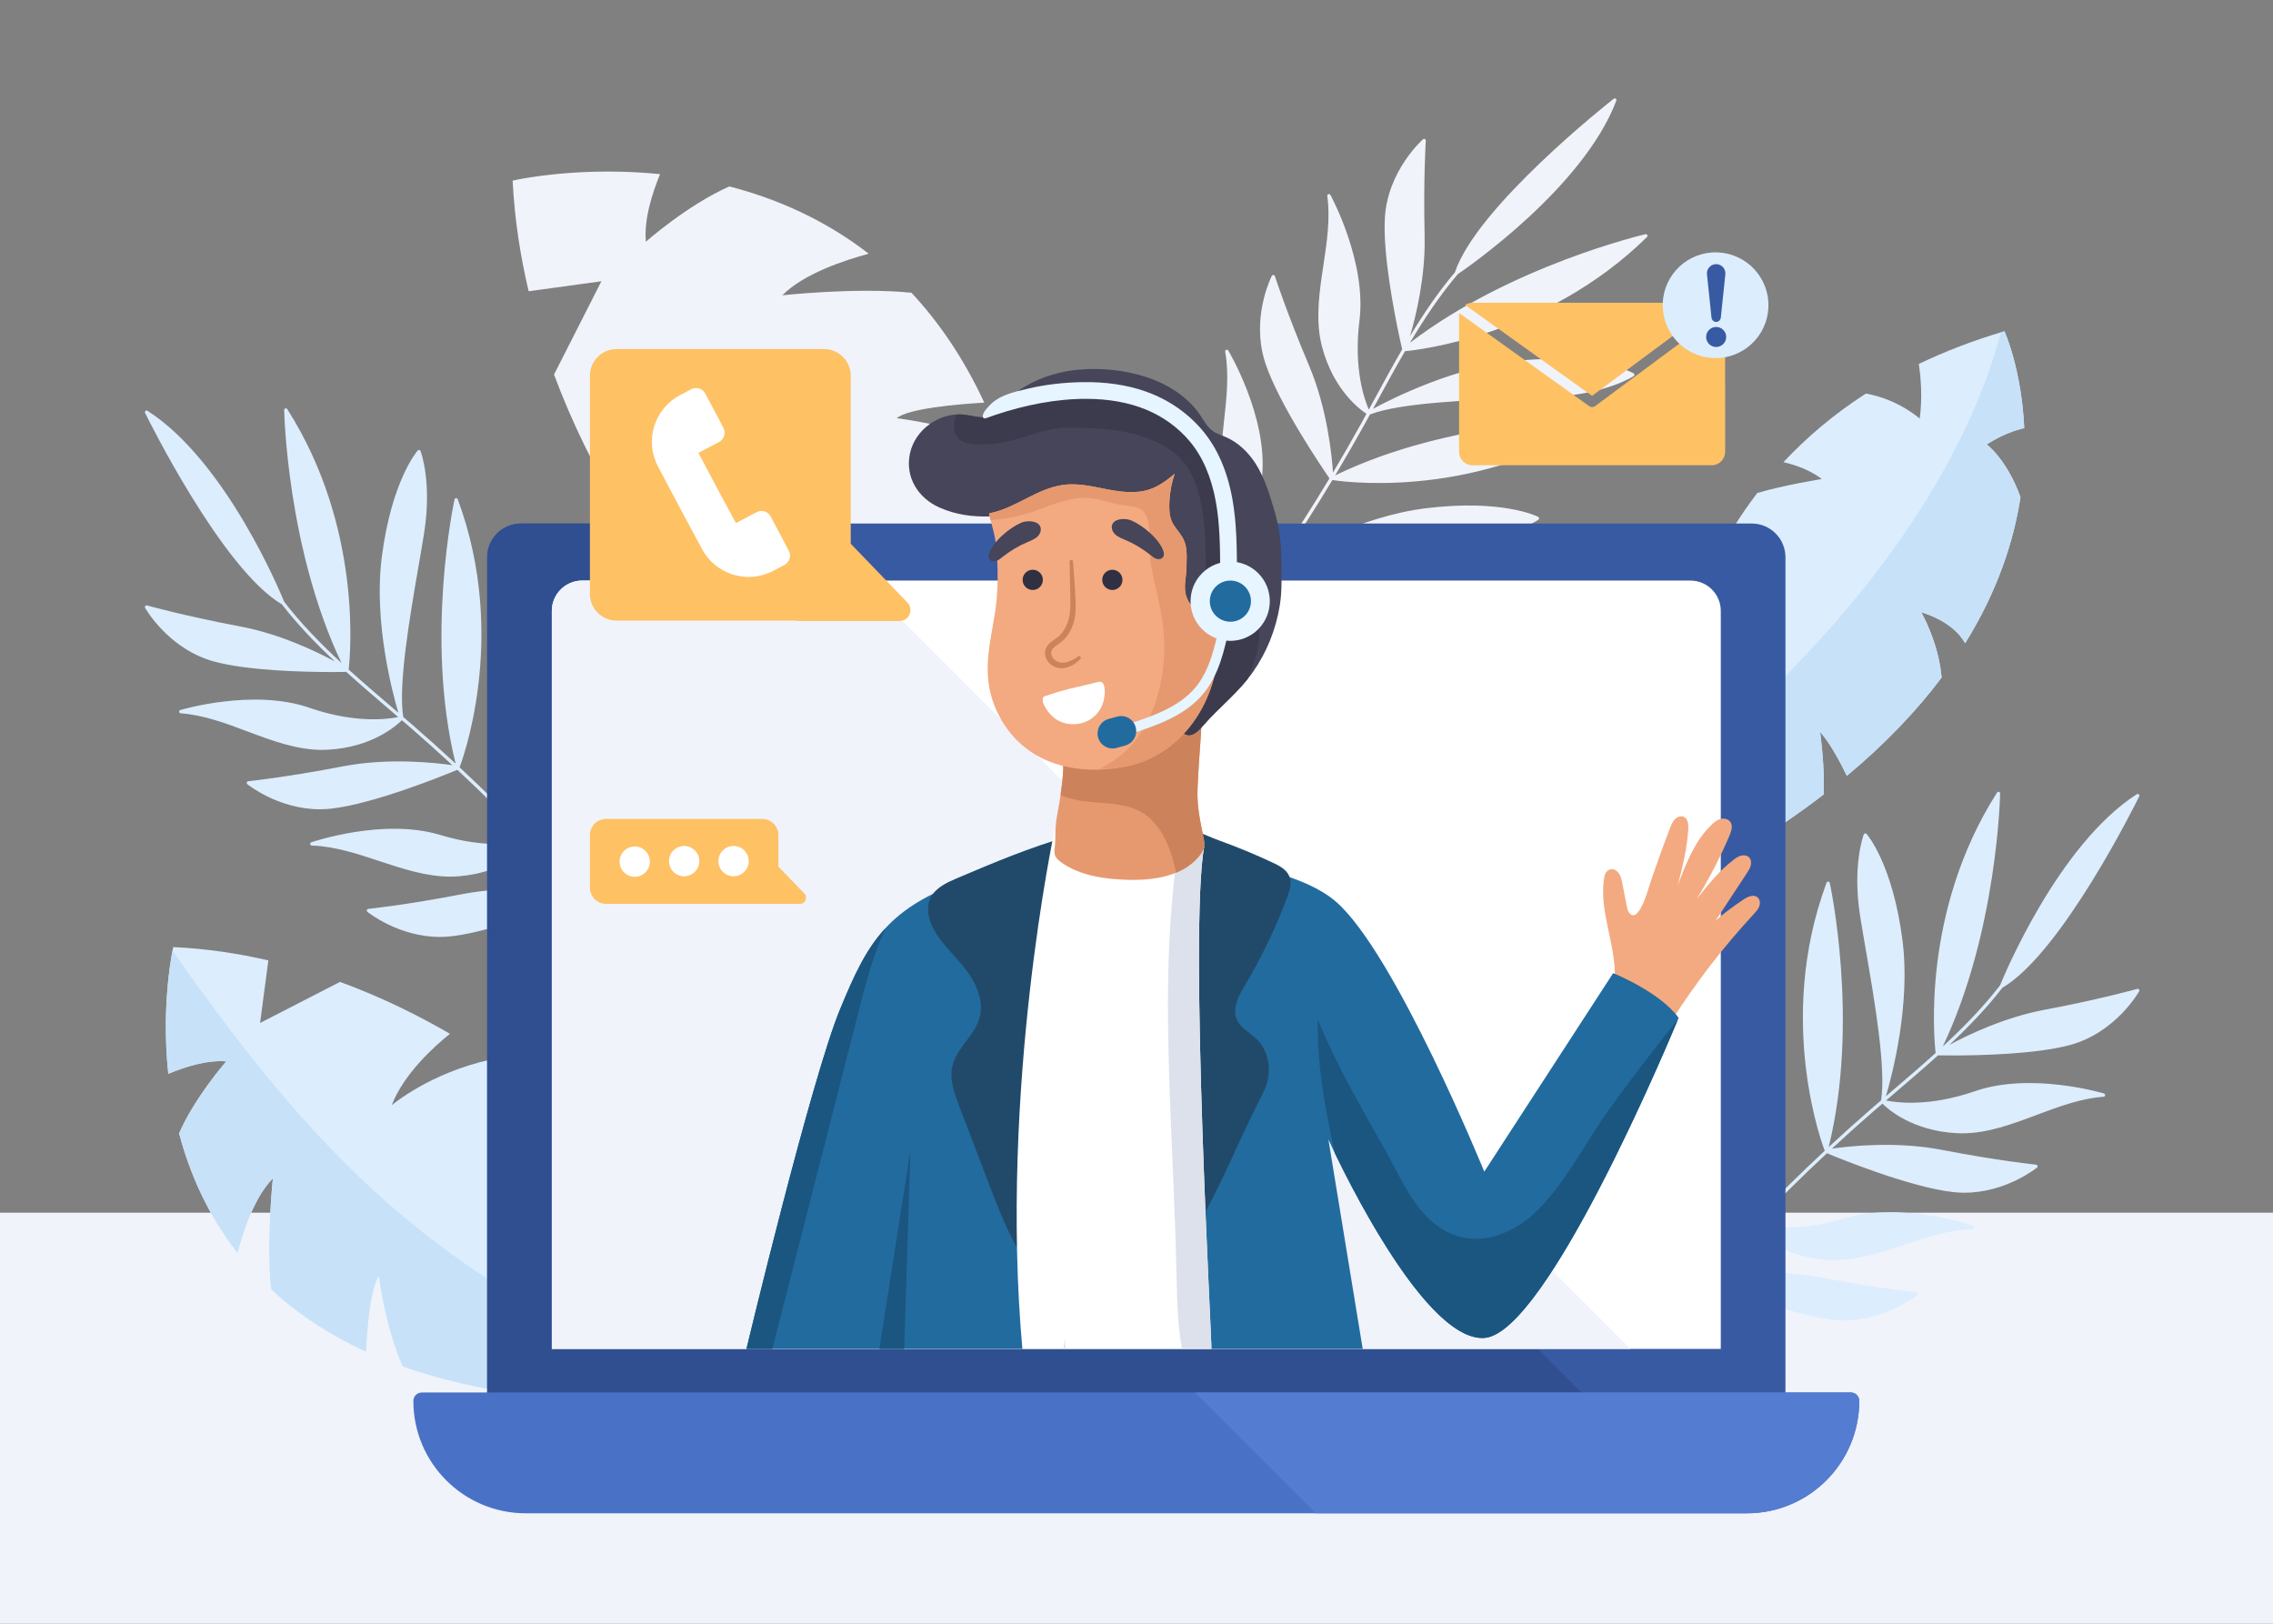 <svg xmlns="http://www.w3.org/2000/svg" xmlns:xlink="http://www.w3.org/1999/xlink" x="0px" y="0px" viewBox="0 0 700 500" style="enable-background:new 0 0 700 500;" xml:space="preserve"><rect x="0" y="0" width="700" height="500" fill="#808080" stroke="none"/><g id="BACKGROUND">	<rect y="373.423" style="fill:#F0F3FA;" width="700" height="126.577"></rect></g><g id="OBJECTS">	<g>		<g>			<path style="fill:#DCEDFD;" d="M178.503,275.68c-0.003-0.022-0.021-0.037-0.027-0.059c0.016-0.025,0.043-0.039,0.055-0.068    c0.156-0.391,15.398-39.506-0.582-82.503c-0.08-0.214-0.281-0.346-0.52-0.336c-0.228,0.016-0.419,0.18-0.469,0.404    c-0.093,0.422-9.084,41.965,0.108,80.414c-2.027-3.081-4.55-5.947-7.088-8.695c-1.778-1.924-3.575-3.837-5.385-5.74    c-0.002-0.025,0.004-0.05-0.002-0.076c-2.082-9.668,0.76-31.111,2.835-46.769c0.505-3.808,0.981-7.406,1.335-10.434    c1.82-15.564-1.945-24.673-2.106-25.053c-0.071-0.167-0.225-0.285-0.404-0.31c-0.181-0.027-0.36,0.046-0.474,0.187    c-0.313,0.389-7.702,9.789-9.766,33.26c-1.733,19.702,4.746,41.02,6.91,47.459c-6.925-7.214-14.074-14.26-21.4-21.092    c0.006-0.012,0.019-0.017,0.023-0.029c0.156-0.39,15.397-39.506-0.583-82.502c-0.08-0.214-0.286-0.349-0.52-0.335    c-0.228,0.016-0.419,0.18-0.469,0.404c-0.094,0.426-9.225,42.631,0.334,81.334c-4.352-4.034-8.758-8.002-13.221-11.873    c-0.959-0.832-1.934-1.661-2.901-2.491c-1.613-9.837,2.032-30.951,4.7-46.402c0.654-3.786,1.272-7.363,1.745-10.375    c2.43-15.481-0.976-24.73-1.122-25.116c-0.064-0.17-0.213-0.294-0.392-0.326c-0.18-0.033-0.362,0.032-0.48,0.169    c-0.328,0.376-8.08,9.479-11.064,32.851c-2.533,19.842,3.261,41.658,5.105,47.904c-0.765-0.655-1.522-1.31-2.289-1.965    c-4.351-3.718-8.737-7.474-13.017-11.344c0.44-3.715,4.466-43.55-18.909-80.192c-0.124-0.195-0.363-0.283-0.584-0.217    c-0.221,0.067-0.371,0.272-0.368,0.503c0.007,0.432,0.864,42.602,17.658,77.897c-6.366-5.88-12.409-12.066-17.637-18.826    c-1.092-2.694-17.872-43.278-42.113-58.85c-0.195-0.125-0.45-0.106-0.623,0.049c-0.173,0.154-0.222,0.405-0.12,0.613    c0.965,1.964,23.841,48.203,42.131,58.94c4.884,6.297,10.463,12.09,16.345,17.601c-5.705-3.078-16.921-8.475-29.159-10.784    c-17.392-3.282-28.601-6.442-28.713-6.473c-0.199-0.055-0.415,0.013-0.545,0.176c-0.13,0.163-0.148,0.389-0.047,0.572    c0.07,0.126,7.163,12.703,21.301,16.539c10.54,2.86,28.209,3.219,36.414,3.219c2.222,0,3.734-0.026,4.238-0.036    c4.299,3.889,8.706,7.662,13.076,11.397c0.977,0.835,1.943,1.671,2.917,2.505c-3.009,0.623-13.16,2.066-27.345-2.86    c-17.301-6.008-39.539,0.628-39.761,0.695c-0.238,0.073-0.391,0.305-0.363,0.552c0.028,0.247,0.229,0.439,0.477,0.457    c7.034,0.501,13.937,3.093,20.613,5.6c7.422,2.787,15.08,5.663,22.951,5.663c0.5,0,1.002-0.012,1.504-0.036    c13.861-0.664,21.445-7.493,23.051-9.104c0.882,0.758,1.773,1.515,2.649,2.275c4.356,3.778,8.657,7.648,12.908,11.582    c-4.958-0.725-19.512-2.398-33.801,0.367c-17.377,3.36-28.962,4.554-29.077,4.566c-0.208,0.021-0.382,0.165-0.442,0.365    c-0.061,0.199,0.005,0.416,0.166,0.548c0.102,0.084,9.552,7.723,22.344,7.723c1.158,0,2.345-0.063,3.553-0.199    c13.464-1.522,35.705-10.665,38.783-11.95c7.583,7.073,14.979,14.373,22.129,21.853c-3.016,0.745-13.083,2.559-27.407-1.792    c-17.523-5.321-39.484,2.179-39.703,2.255c-0.236,0.082-0.379,0.32-0.341,0.566c0.037,0.246,0.245,0.431,0.494,0.439    c7.049,0.224,14.048,2.543,20.818,4.786c7.11,2.356,14.435,4.782,21.854,4.782c0.932,0,1.867-0.038,2.801-0.12    c13.376-1.168,20.668-7.887,22.523-9.838c1.751,1.842,3.487,3.693,5.207,5.555c2.756,2.983,5.49,6.105,7.562,9.477    c-4.436-0.676-19.502-2.562-34.28,0.294c-17.377,3.361-28.962,4.555-29.077,4.568c-0.208,0.021-0.382,0.164-0.442,0.364    c-0.061,0.2,0.005,0.416,0.167,0.548c0.102,0.085,9.551,7.723,22.344,7.723c1.158,0,2.345-0.063,3.553-0.199    c13.197-1.492,34.816-10.3,38.57-11.861c1.339,2.467,2.293,5.069,2.613,7.853c0.03,0.264,0.253,0.458,0.513,0.458    c0.02,0,0.039-0.001,0.059-0.003c0.284-0.033,0.487-0.289,0.454-0.572c-0.342-2.975-1.364-5.733-2.79-8.334    C178.48,275.796,178.509,275.742,178.503,275.68z"></path>			<path style="fill:#F0F3FA;" d="M432.685,108.148c3.726-0.342,43.527-4.676,74.516-35.151c0.165-0.162,0.202-0.414,0.091-0.617    c-0.111-0.202-0.343-0.307-0.568-0.255c-0.421,0.096-41.494,9.693-72.531,33.451c4.429-7.448,9.226-14.644,14.752-21.162    c2.337-1.579,38.612-26.441,48.821-53.417c0.081-0.217,0.01-0.462-0.178-0.599c-0.187-0.137-0.442-0.133-0.625,0.01    c-1.721,1.352-42.198,33.33-48.904,53.452c-5.146,6.086-9.655,12.747-13.824,19.646c1.826-6.22,4.776-18.313,4.493-30.763    c-0.402-17.694,0.361-29.316,0.368-29.431c0.012-0.207-0.099-0.404-0.285-0.497c-0.187-0.093-0.411-0.064-0.569,0.072    c-0.109,0.095-10.938,9.645-11.755,24.271c-0.609,10.903,2.708,28.257,4.413,36.285c0.462,2.176,0.802,3.651,0.917,4.143    c-2.911,5.013-5.687,10.106-8.432,15.156c-0.615,1.131-1.232,2.25-1.846,3.377c-1.235-2.808-4.755-12.422-2.881-27.344    c2.284-18.173-8.826-38.546-8.938-38.75c-0.121-0.218-0.379-0.319-0.616-0.241c-0.236,0.079-0.382,0.315-0.348,0.561    c0.97,6.985-0.132,14.276-1.197,21.326c-1.184,7.839-2.407,15.928-0.773,23.626c0.104,0.489,0.22,0.979,0.348,1.465    c3.528,13.421,11.783,19.421,13.693,20.657c-0.558,1.021-1.114,2.049-1.675,3.064c-2.791,5.045-5.683,10.056-8.649,15.032    c-0.321-5.001-1.708-19.585-7.378-32.988c-6.896-16.301-10.47-27.385-10.505-27.495c-0.064-0.199-0.241-0.34-0.449-0.357    c-0.208-0.018-0.406,0.091-0.502,0.277c-0.061,0.118-5.57,10.948-2.913,23.461c0.241,1.133,0.548,2.281,0.932,3.434    c4.285,12.855,17.847,32.711,19.744,35.455c-5.344,8.886-10.948,17.636-16.78,26.184c-1.349-2.768-5.226-12.211-3.939-27.181    c1.567-18.248-10.331-38.17-10.452-38.369c-0.129-0.213-0.391-0.304-0.624-0.216c-0.233,0.088-0.37,0.329-0.326,0.574    c1.244,6.941,0.429,14.269-0.359,21.356c-0.828,7.445-1.681,15.114-0.14,22.372c0.194,0.912,0.425,1.818,0.699,2.716    c3.92,12.841,12.006,18.578,14.3,19.989c-1.438,2.095-2.888,4.178-4.352,6.248c-2.345,3.315-4.831,6.637-7.699,9.364    c-0.261-4.48-1.544-19.609-7.408-33.471c-6.895-16.301-10.47-27.385-10.505-27.495c-0.064-0.199-0.241-0.34-0.449-0.357    c-0.208-0.018-0.406,0.091-0.502,0.277c-0.061,0.118-5.57,10.947-2.914,23.46c0.241,1.133,0.549,2.282,0.933,3.435    c4.199,12.598,17.305,31.915,19.612,35.265c-2.135,1.823-4.482,3.296-7.139,4.187c-0.251,0.084-0.395,0.344-0.341,0.596    c0.004,0.02,0.009,0.039,0.016,0.058c0.09,0.27,0.384,0.417,0.654,0.326c2.839-0.952,5.324-2.525,7.572-4.46    c0.06,0.002,0.118,0.02,0.177,0c0.022-0.007,0.032-0.029,0.052-0.039c0.028,0.01,0.047,0.034,0.077,0.039    c0.414,0.072,41.843,6.858,80.583-17.702c0.194-0.123,0.273-0.354,0.22-0.578c-0.063-0.221-0.263-0.373-0.493-0.375    c-0.432-0.003-42.936-0.171-78.638,16.805c2.592-2.623,4.873-5.685,7.033-8.739c1.513-2.139,3.011-4.293,4.496-6.46    c0.025-0.007,0.05-0.007,0.074-0.017c9.024-4.044,30.589-5.718,46.335-6.94c3.831-0.297,7.45-0.578,10.486-0.86    c15.603-1.452,23.731-7.028,24.069-7.265c0.149-0.104,0.232-0.278,0.219-0.459c-0.01-0.188-0.12-0.344-0.281-0.425    c-0.445-0.225-11.175-5.5-34.563-2.645c-19.633,2.397-39.139,13.162-44.989,16.616c5.618-8.273,11.026-16.729,16.188-25.315    c0.012,0.003,0.02,0.015,0.033,0.017c0.414,0.072,41.843,6.858,80.582-17.703c0.193-0.122,0.282-0.351,0.22-0.578    c-0.063-0.22-0.263-0.373-0.493-0.374c-0.436-0.004-43.617-0.171-79.491,17.218c3.043-5.096,6.009-10.229,8.868-15.398    c0.615-1.111,1.223-2.237,1.835-3.355c9.289-3.62,30.702-4.44,46.373-5.039c3.837-0.147,7.462-0.285,10.505-0.448    c15.648-0.839,23.989-6.09,24.336-6.313c0.153-0.098,0.243-0.269,0.237-0.451c-0.004-0.184-0.107-0.347-0.264-0.435    c-0.436-0.243-10.951-5.935-34.433-4c-19.935,1.642-40.072,11.84-45.799,14.942c0.482-0.884,0.966-1.761,1.448-2.648    C427.025,118.208,429.789,113.137,432.685,108.148z"></path>			<path style="fill:#DCEDFD;" d="M658.743,304.683c-0.13-0.164-0.347-0.232-0.546-0.177c-0.111,0.032-11.316,3.191-28.713,6.473    c-12.236,2.308-23.451,7.705-29.157,10.783c5.882-5.511,11.46-11.304,16.344-17.601c18.291-10.739,41.165-56.975,42.131-58.939    c0.102-0.208,0.052-0.459-0.12-0.613c-0.174-0.154-0.428-0.174-0.624-0.049c-24.244,15.575-41.026,56.169-42.114,58.852    c-5.228,6.759-11.271,12.945-17.637,18.825c16.794-35.295,17.652-77.466,17.659-77.898c0.004-0.231-0.146-0.436-0.368-0.503    c-0.218-0.066-0.46,0.022-0.584,0.217c-23.378,36.647-19.348,76.486-18.909,80.193c-4.28,3.87-8.667,7.627-13.018,11.344    c-0.766,0.655-1.523,1.31-2.287,1.964c1.844-6.245,7.638-28.062,5.105-47.905c-2.984-23.372-10.736-32.475-11.064-32.851    c-0.12-0.136-0.299-0.199-0.481-0.168c-0.179,0.032-0.327,0.156-0.391,0.326c-0.146,0.386-3.55,9.635-1.122,25.115    c0.473,3.012,1.091,6.587,1.745,10.373c2.669,15.452,6.314,36.568,4.701,46.405c-0.967,0.83-1.942,1.659-2.901,2.492    c-4.463,3.871-8.869,7.839-13.222,11.873c9.56-38.703,0.429-80.909,0.334-81.335c-0.049-0.223-0.24-0.387-0.469-0.404    c-0.224-0.018-0.44,0.121-0.52,0.336c-15.979,42.996-0.739,82.111-0.582,82.502c0.005,0.012,0.018,0.018,0.024,0.029    c-7.327,6.833-14.476,13.878-21.402,21.093c2.164-6.438,8.645-27.757,6.911-47.461c-2.065-23.471-9.453-32.871-9.766-33.259    c-0.114-0.142-0.287-0.211-0.474-0.188c-0.18,0.025-0.333,0.142-0.404,0.31c-0.161,0.38-3.928,9.489-2.108,25.053    c0.354,3.029,0.831,6.627,1.336,10.435c2.075,15.658,4.917,37.1,2.834,46.768c-0.006,0.026,0,0.051-0.002,0.077    c-1.81,1.902-3.607,3.815-5.384,5.739c-2.538,2.747-5.06,5.613-7.088,8.694c9.191-38.449,0.2-79.991,0.107-80.413    c-0.049-0.223-0.24-0.387-0.469-0.404c-0.222-0.019-0.44,0.121-0.52,0.336c-15.98,42.996-0.738,82.111-0.581,82.501    c0.011,0.028,0.039,0.042,0.054,0.067c-0.005,0.022-0.024,0.036-0.027,0.059c-0.007,0.062,0.023,0.115,0.037,0.173    c-1.426,2.601-2.449,5.359-2.79,8.334c-0.032,0.283,0.172,0.539,0.455,0.572c0.019,0.002,0.039,0.003,0.06,0.003    c0.258,0,0.482-0.195,0.513-0.458c0.319-2.783,1.273-5.385,2.613-7.852c3.756,1.562,25.375,10.37,38.57,11.861    c1.209,0.136,2.392,0.199,3.552,0.199c12.791,0,22.244-7.639,22.346-7.723c0.161-0.132,0.227-0.348,0.166-0.548    c-0.06-0.2-0.235-0.344-0.442-0.364c-0.115-0.012-11.697-1.207-29.077-4.567c-14.779-2.856-29.843-0.971-34.28-0.294    c2.072-3.371,4.806-6.493,7.561-9.476c1.72-1.862,3.457-3.713,5.207-5.554c1.856,1.951,9.148,8.67,22.523,9.837    c0.935,0.082,1.87,0.12,2.802,0.12c7.419,0,14.743-2.427,21.854-4.782c6.77-2.243,13.77-4.562,20.818-4.786    c0.249-0.008,0.457-0.193,0.494-0.439c0.037-0.246-0.106-0.484-0.341-0.566c-0.22-0.077-22.177-7.579-39.704-2.255    c-14.32,4.351-24.39,2.537-27.407,1.792c7.151-7.48,14.547-14.78,22.129-21.852c3.083,1.288,25.32,10.428,38.784,11.95    c1.209,0.136,2.394,0.199,3.553,0.199c12.791,0,22.241-7.638,22.343-7.722c0.161-0.132,0.227-0.348,0.166-0.548    c-0.061-0.2-0.235-0.343-0.442-0.364c-0.115-0.012-11.7-1.207-29.077-4.567c-14.288-2.762-28.84-1.092-33.8-0.367    c4.25-3.934,8.551-7.803,12.906-11.581c0.877-0.76,1.768-1.518,2.65-2.276c1.606,1.612,9.19,8.442,23.05,9.104    c0.501,0.024,1.003,0.036,1.504,0.036c7.87,0,15.53-2.876,22.951-5.663c6.675-2.506,13.578-5.098,20.612-5.599    c0.249-0.018,0.449-0.21,0.477-0.458c0.027-0.247-0.125-0.479-0.363-0.552c-0.223-0.068-22.462-6.702-39.761-0.696    c-14.185,4.925-24.336,3.484-27.344,2.86c0.973-0.834,1.938-1.669,2.915-2.503c4.371-3.735,8.778-7.509,13.078-11.399    c0.506,0.01,2.019,0.036,4.242,0.036c8.209,0,25.872-0.359,36.41-3.219c14.138-3.837,21.232-16.413,21.302-16.54    C658.891,305.072,658.873,304.847,658.743,304.683z"></path>			<g>				<g>					<g>						<path style="fill:#DCEDFD;" d="M138.566,318.339c-9.184-5.347-20.666-11.146-33.85-15.985l-24.621,12.649l2.553-19.262       c-9.271-2.152-19.083-3.639-29.297-4.104c0,0-3.868,16.935-1.524,39.024c4.618-1.908,11.677-4.363,17.852-3.834       c0,0-9.681,11.05-14.516,22.161c3.229,12.256,8.773,25.046,17.979,36.801c1.69-6.443,5.204-17.237,10.895-22.927       c0,0-2.062,19.508-0.523,34.179c7.794,7.215,17.391,13.747,29.174,19.141c0.394-7.309,1.436-20.036,4.005-23.198       c0,0,2.022,15.983,7.363,27.79c11.116,3.939,23.875,6.969,38.525,8.807V334.71c0,0-4.077-3.468-11.396-8.437       c-18.878,4.096-30.551,14.068-30.551,14.068C124.341,330.659,133.769,322.19,138.566,318.339z"></path>					</g>				</g>				<g>					<g>						<path style="fill:#C7E1F8;" d="M159.346,399.598c-16.114-9.708-31.169-20.893-44.997-33.66       c-23.456-21.656-42.942-47.101-61.228-73.184c-0.795,4.103-3.286,19.142-1.294,37.907c4.618-1.908,11.677-4.363,17.852-3.834       c0,0-9.681,11.05-14.516,22.161c3.229,12.256,8.773,25.046,17.979,36.801c1.69-6.443,5.204-17.237,10.895-22.927       c0,0-2.062,19.508-0.523,34.179c7.794,7.215,17.391,13.747,29.174,19.141c0.394-7.309,1.436-20.036,4.005-23.198       c0,0,2.022,15.983,7.363,27.79c11.116,3.939,23.875,6.969,38.525,8.807V401.52C161.5,400.886,160.422,400.246,159.346,399.598       z"></path>					</g>				</g>			</g>			<path style="fill:#F0F3FA;" d="M318.985,181.969c-2.22-17.037-5.815-31.868-10.459-44.782    c-13.768-6.15-32.378-8.416-32.378-8.416c3.665-3.007,18.469-4.289,26.972-4.787c-6.342-13.683-13.995-24.814-22.433-33.844    c-17.081-1.711-39.769,0.795-39.769,0.795c6.59-6.652,19.132-10.801,26.62-12.803c-13.728-10.648-28.641-17.029-42.921-20.72    c-12.903,5.687-25.709,17.013-25.709,17.013c-0.65-7.183,2.17-15.41,4.364-20.794c-0.749-0.076-1.491-0.144-2.229-0.208    c-0.244-0.021-0.486-0.04-0.729-0.059c-0.499-0.041-0.997-0.08-1.49-0.116c-0.269-0.019-0.536-0.037-0.803-0.055    c-0.467-0.031-0.931-0.061-1.393-0.088c-0.268-0.016-0.534-0.031-0.8-0.045c-0.47-0.025-0.936-0.047-1.4-0.068    c-0.243-0.011-0.486-0.022-0.728-0.032c-0.534-0.021-1.062-0.039-1.588-0.055c-0.161-0.005-0.324-0.011-0.485-0.015    c-0.694-0.019-1.38-0.033-2.059-0.043c-0.094-0.001-0.186-0.001-0.28-0.002c-0.576-0.007-1.147-0.012-1.712-0.013    c-0.206,0-0.409,0.001-0.614,0.001c-0.456,0.001-0.91,0.003-1.358,0.007c-0.214,0.002-0.426,0.005-0.638,0.008    c-0.441,0.006-0.877,0.014-1.31,0.023c-0.202,0.005-0.403,0.009-0.603,0.014c-0.458,0.012-0.91,0.026-1.358,0.041    c-0.159,0.005-0.319,0.01-0.476,0.016c-0.59,0.022-1.173,0.046-1.745,0.073c-0.011,0-0.022,0.001-0.033,0.001    c-0.604,0.029-1.197,0.061-1.781,0.095c-0.1,0.006-0.196,0.013-0.295,0.018c-0.469,0.028-0.932,0.058-1.387,0.089    c-0.148,0.01-0.293,0.021-0.44,0.032c-0.404,0.029-0.803,0.059-1.196,0.09c-0.152,0.012-0.302,0.024-0.452,0.036    c-0.389,0.032-0.771,0.065-1.147,0.098c-0.133,0.012-0.268,0.024-0.4,0.036c-0.413,0.038-0.818,0.077-1.217,0.117    c-0.085,0.008-0.172,0.017-0.255,0.025c-0.975,0.099-1.902,0.202-2.782,0.308c-0.085,0.01-0.166,0.021-0.25,0.031    c-0.345,0.042-0.683,0.084-1.012,0.127c-0.112,0.014-0.22,0.029-0.33,0.043c-0.291,0.038-0.576,0.076-0.854,0.115    c-0.121,0.017-0.241,0.033-0.359,0.05c-0.263,0.037-0.518,0.074-0.769,0.11c-0.108,0.016-0.218,0.032-0.323,0.047    c-0.281,0.042-0.55,0.083-0.814,0.124c-0.062,0.01-0.128,0.019-0.189,0.029c-0.319,0.05-0.625,0.099-0.918,0.148    c-0.087,0.014-0.166,0.028-0.25,0.042c-0.199,0.033-0.395,0.066-0.581,0.098c-0.111,0.019-0.214,0.037-0.319,0.056    c-0.146,0.026-0.29,0.051-0.427,0.076c-0.116,0.021-0.226,0.041-0.336,0.061c-0.104,0.019-0.203,0.037-0.301,0.056    c-0.119,0.022-0.235,0.044-0.345,0.065c-0.067,0.013-0.128,0.025-0.191,0.037c-1.07,0.208-1.651,0.342-1.651,0.342    c0.596,11.883,2.38,23.293,4.935,34.069l22.401-3.076L170.62,115.33c5.703,15.315,12.514,28.644,18.786,39.302    c4.456-5.602,14.259-16.62,25.504-20.987c0,0-11.54,13.637-16.203,35.628c5.822,8.49,9.88,13.214,9.88,13.214l77.743-0.365l0,0    L318.985,181.969z"></path>			<g>				<g>					<path style="fill:#DCEDFD;" d="M590.915,112.074c0.641,4.197,1.16,10.329,0.285,16.841c0,0-6.52-5.95-16.593-7.725      c-10.105,6.525-18.46,13.727-25.363,21.116c3.971,0.949,8.365,2.538,11.799,5.206c0,0-11.401,1.793-19.862,4.298      c-21.776,28.371-24.388,56.309-24.388,56.309l20.379,53.232c9.031-5.505,17.14-11.089,24.441-16.708      c0.438-8.228-1.094-19.278-1.094-19.278c3.202,3.557,6.452,9.822,8.238,13.547c12.108-10.106,21.683-20.275,29.188-30.261      c-0.9-10.85-6.283-20.137-6.283-20.137c7.784,2.432,11.633,6.274,13.54,9.548c9.988-16.074,14.947-31.412,17.031-44.931      c-4.112-11.635-10.404-16.28-10.404-16.28c4.617-2.938,8.622-4.349,11.565-5.029c-0.833-18.238-6.091-29.815-6.091-29.815      C607.603,104.85,598.844,108.259,590.915,112.074z"></path>				</g>				<g>					<path style="fill:#C7E1F8;" d="M611.83,136.85c4.617-2.938,8.622-4.349,11.565-5.029c-0.833-18.238-6.091-29.815-6.091-29.815      c-0.368,0.108-0.725,0.222-1.091,0.332c-7.72,28.86-23.811,55.797-42.245,78.839c-14.594,18.242-31.342,34.521-48.026,50.838      l11.23,29.335c9.031-5.505,17.14-11.089,24.441-16.708c0.438-8.228-1.094-19.278-1.094-19.278      c3.202,3.557,6.452,9.822,8.238,13.547c12.108-10.106,21.683-20.275,29.188-30.261c-0.9-10.85-6.283-20.137-6.283-20.137      c7.784,2.432,11.633,6.274,13.54,9.548c9.988-16.074,14.947-31.412,17.031-44.931C618.122,141.495,611.83,136.85,611.83,136.85      z"></path>				</g>			</g>		</g>		<g>			<path style="fill:#385AA3;" d="M549.857,430.864H150.028V171.591c0-5.732,4.647-10.379,10.379-10.379h379.07    c5.732,0,10.379,4.647,10.379,10.379V430.864z"></path>			<path style="fill:#304F91;" d="M219.412,161.212h-59.005c-5.732,0-10.379,4.647-10.379,10.379v259.273h339.036L219.412,161.212z"></path>			<path style="fill:#FFFFFF;" d="M529.942,415.367H169.943V188.121c0-5.161,4.184-9.345,9.345-9.345h341.308    c5.161,0,9.345,4.184,9.345,9.345V415.367z"></path>			<path style="fill:#F0F3FA;" d="M265.506,178.775h-86.218c-5.161,0-9.345,4.184-9.345,9.345v227.246h332.154L265.506,178.775z"></path>			<path style="fill:#4972C7;" d="M537.976,465.991H161.908c-19.114,0-34.609-15.495-34.609-34.61l0,0    c0-1.427,1.157-2.584,2.584-2.584h440.12c1.427,0,2.584,1.157,2.584,2.584l0,0C572.586,450.496,557.091,465.991,537.976,465.991z    "></path>			<path style="fill:#547CD1;" d="M570.002,428.797H367.967l37.193,37.193h132.816c19.114,0,34.609-15.495,34.609-34.61    C572.586,429.954,571.429,428.797,570.002,428.797z"></path>		</g>		<g>			<path style="fill:#FEC164;" d="M247.706,275.148l-7.992-8.288v-9.715c0-2.748-2.228-4.976-4.976-4.976h-48.086    c-2.748,0-4.976,2.228-4.976,4.976v16.208c0,2.748,2.228,4.976,4.976,4.976h41.966h6.12h11.616    C248.011,278.328,248.856,276.34,247.706,275.148z"></path>			<g>				<path style="fill:#FFFFFF;" d="M200.143,265.328c0,2.578-2.09,4.667-4.667,4.667c-2.577,0-4.667-2.09-4.667-4.667     s2.09-4.667,4.667-4.667C198.054,260.661,200.143,262.751,200.143,265.328z"></path>				<path style="fill:#FFFFFF;" d="M215.363,265.169c0,2.578-2.09,4.667-4.667,4.667c-2.578,0-4.667-2.09-4.667-4.667     c0-2.578,2.09-4.667,4.667-4.667C213.273,260.502,215.363,262.591,215.363,265.169z"></path>				<path style="fill:#FFFFFF;" d="M230.582,265.169c0,2.578-2.089,4.667-4.667,4.667s-4.667-2.09-4.667-4.667     c0-2.578,2.09-4.667,4.667-4.667S230.582,262.591,230.582,265.169z"></path>			</g>		</g>		<g>			<g>				<path style="fill:#FEC164;" d="M490.311,125.358c-0.316,0-0.633-0.096-0.902-0.29l-39.961-28.607     c-0.065,0.292-0.106,0.592-0.106,0.904v41.773c0,2.284,1.852,4.136,4.136,4.136h73.666c2.284,0,4.136-1.852,4.136-4.136V97.365     c0-0.618-0.145-1.199-0.388-1.726l-39.658,29.414C490.96,125.256,490.636,125.358,490.311,125.358z"></path>				<path style="fill:#FEC164;" d="M528.575,93.498c-0.448-0.166-0.926-0.27-1.432-0.27h-73.666c-0.838,0-1.616,0.253-2.268,0.682     l39.085,27.98L528.575,93.498z"></path>			</g>			<g>									<ellipse transform="matrix(0.231 -0.973 0.973 0.231 314.692 586.497)" style="fill:#DCEDFD;" cx="528.513" cy="94.095" rx="16.283" ry="16.283"></ellipse>				<g>					<path style="fill:#385AA3;" d="M531.6,103.763c0,1.705-1.382,3.087-3.088,3.087c-1.705,0-3.088-1.382-3.088-3.087      c0-1.705,1.382-3.088,3.088-3.088C530.218,100.675,531.6,102.057,531.6,103.763z"></path>					<path style="fill:#385AA3;" d="M527.082,97.839l-1.4-13.357c-0.164-1.563,0.971-2.964,2.534-3.127      c1.563-0.164,2.963,0.971,3.127,2.534c0.021,0.196,0.018,0.405,0,0.593l-1.4,13.357c-0.083,0.79-0.791,1.364-1.581,1.281      C527.674,99.048,527.151,98.501,527.082,97.839z"></path>				</g>			</g>		</g>		<g>			<path style="fill:#FEC164;" d="M279.442,185.526l-17.447-18.093v-51.729c0-4.537-3.678-8.214-8.214-8.214h-63.89    c-4.537,0-8.214,3.678-8.214,8.214v67.186c0,4.537,3.678,8.214,8.214,8.214h55.428l-0.083,0.122h31.784    C279.988,191.225,281.501,187.662,279.442,185.526z"></path>			<path style="fill:#FFFFFF;" d="M217.755,144.48l-2.658-5.02l6.356-3.366c1.567-0.83,2.165-2.773,1.335-4.34l-5.589-10.555    c-0.83-1.567-2.773-2.165-4.34-1.335l-3.462,1.833c-7.929,4.199-10.953,14.03-6.755,21.96l3.65,6.893l3.712,7.01l6.169,11.46    c4.199,7.929,14.03,10.953,21.96,6.755l3.462-1.833c1.567-0.83,2.165-2.773,1.335-4.34l-5.589-10.555    c-0.83-1.567-2.773-2.165-4.34-1.335l-6.356,3.365l-5.177-9.587L217.755,144.48z"></path>		</g>		<g>			<path style="fill:#F3AA81;" d="M514.99,314.001c7.369-11.55,15.773-22.44,25.078-32.496c0.675-0.729,1.371-1.481,1.716-2.413    c0.344-0.932,0.248-2.103-0.499-2.759c-1.19-1.045-3.036-0.222-4.35,0.662c-3.069,2.064-5.837,4.039-8.591,6.507    c3.217-4.892,6.435-9.784,9.652-14.676c0.484-0.736,0.976-1.49,1.186-2.346c0.21-0.855,0.086-1.846-0.536-2.47    c-0.618-0.621-1.605-0.75-2.454-0.533c-0.849,0.218-1.588,0.73-2.286,1.26c-4.414,3.353-7.913,7.74-11.363,12.078    c3.826-6.245,7.196-12.769,10.073-19.503c0.593-1.387,1.13-3.105,0.207-4.298c-0.681-0.882-1.974-1.105-3.045-0.796    c-1.071,0.309-1.959,1.051-2.758,1.827c-5.129,4.98-7.802,11.898-10.328,18.585c1.492-5.798,2.858-11.271,3.235-17.252    c0.09-1.431-0.037-3.192-1.328-3.814c-0.914-0.44-2.054-0.044-2.771,0.673c-0.717,0.717-1.105,1.691-1.47,2.637    c-2.227,5.764-4.32,11.58-6.277,17.441c-0.358,1.071-3.484,12.671-6.402,8.695c-0.423-0.577-0.57-1.305-0.706-2.007    c-0.444-2.297-0.888-4.594-1.332-6.89c-0.227-1.176-0.476-2.401-1.216-3.342c-1.555-1.981-3.905-1.181-4.325,1.122    c-1.919,10.522,3.703,21.074,3.191,31.758C504.149,303.708,510.697,308.272,514.99,314.001z"></path>			<path style="fill:#226B9E;" d="M229.876,415.367c0,0,19.842-82.74,28.803-104.502c8.961-21.763,15.028-33.037,45.919-42.122    c30.89-9.084,88.497-6.844,106.74,8.838c18.242,15.682,45.766,83.21,45.766,83.21l39.685-61.127c0,0,14.402,5.761,20.163,13.762    c0,0-40.005,97.292-59.847,98.572c-19.842,1.28-48.006-61.127-48.006-61.127l10.561,64.498H229.876z"></path>			<path style="fill:#1A5680;" d="M265.512,307.176c1.855-7.222,4.124-14.46,7.14-21.31c-6.031,6.53-9.672,14.555-13.973,24.999    c-8.961,21.763-28.804,104.503-28.804,104.503h7.976C237.93,415.213,263.143,316.401,265.512,307.176z"></path>			<path style="fill:#1A5680;" d="M515.544,315.379c-6.819,8.572-13.638,17.365-20.008,26.259    c-7.049,9.842-12.414,20.795-20.733,29.73c-9.239,9.923-23.098,14.565-34.19,4.454c-6.368-5.805-9.925-14.443-14.101-21.812    c-4.798-8.467-9.652-16.909-14.03-25.604c-2.388-4.742-4.631-9.562-6.653-14.459c-0.028,2.257-0.022,4.511,0.069,6.753    c0.464,11.514,2.727,23.117,5.199,34.412c6.764,14.024,29.325,57.959,46.007,56.883c18.988-1.225,56.433-90.355,59.624-98.034    C516.334,314.436,515.928,314.897,515.544,315.379z"></path>			<path style="fill:#214A6A;" d="M392.008,265.659c-5.393-2.53-10.903-4.811-16.505-6.835c-4.345-1.57-8.45-3.919-13.034-4.415    c-11.131-1.204-22.628-0.034-33.363,3.084c-11.864,3.445-22.946,8.07-34.408,12.949c-3.124,1.329-6.486,2.873-8.045,5.889    c-2.174,4.204,0.106,9.341,2.997,13.089c2.852,3.697,6.321,6.908,8.934,10.778c2.613,3.87,4.335,8.713,3.094,13.214    c-1.523,5.527-7.096,9.288-8.392,14.873c-0.94,4.052,0.565,8.226,2.046,12.113c3.007,7.892,6.013,15.784,9.02,23.676    c5.291,13.887,11.19,28.585,23.286,37.218c5.234,3.736,12.002,6.133,18.122,4.157c5.287-1.707,9.069-6.287,12.299-10.808    c9.116-12.759,16.282-26.776,22.704-41.046c2.742-6.092,5.672-11.953,8.569-17.83c2.531-5.136,1.71-12.061-2.574-16.027    c-2.038-1.887-4.754-3.253-5.867-5.797c-1.513-3.457,0.594-7.331,2.525-10.573c5.119-8.596,9.467-17.65,12.976-27.018    c0.781-2.086,1.52-4.42,0.685-6.484C396.234,267.779,394.046,266.615,392.008,265.659z"></path>			<path style="fill:#FFFFFF;" d="M324.737,255.809c0,0-17.043,79.419-9.883,159.557c0,0,57.9,0,58.212,0    s-6.943-128.144-2.227-154.746L324.737,255.809z"></path>			<path style="fill:#DDE1EB;" d="M327.507,415.367h0.609c-0.059-1.062-0.099-2.124-0.151-3.186    C327.809,413.242,327.657,414.304,327.507,415.367z"></path>			<path style="fill:#DDE1EB;" d="M370.839,260.621l-7.749-0.809c-4.085,25.918-3.737,52.501-2.792,78.653    c0.632,17.476,1.585,34.921,1.995,52.407c0.19,8.108,0.242,16.148,1.666,24.151c0.02,0.115,0.042,0.229,0.062,0.343h9.044    C373.377,415.367,366.122,287.222,370.839,260.621z"></path>			<g>				<path style="fill:#E6996F;" d="M368.51,218.539c0.254-0.181,0.507-0.358,0.76-0.532c0.965,2.89,0.716,6.024,0.505,9.063     c-0.376,5.425-0.801,10.794-0.99,16.227c-0.174,5.012,0.804,9.491,1.816,14.435c0.195,0.952,0.39,1.929,0.237,2.888     c-0.175,1.093-0.789,2.066-1.483,2.928c-5.094,6.332-14.184,7.628-22.307,7.372c-6.764-0.213-14.131-1.222-19.861-5.113     c-3.429-2.329-2.284-3.399-2.206-7.038c0.058-2.705,0.031-4.918,0.563-7.654c0.385-1.979,3.482-18.517,0.848-18.476     c7.492-0.123,14.948-1.472,22.056-3.829c3.458-1.147,6.967-2.51,10.303-3.913C362.206,223.445,365.399,220.753,368.51,218.539z"></path>				<path style="fill:#CC835B;" d="M370.602,257.733c-1.012-4.944-1.99-9.423-1.816-14.435c0.188-5.433,0.614-10.802,0.99-16.227     c0.211-3.04,0.46-6.174-0.505-9.063c-0.253,0.173-0.507,0.351-0.761,0.532c-3.111,2.214-6.304,4.907-9.759,6.359     c-3.335,1.403-6.845,2.766-10.302,3.913c-7.108,2.357-14.564,3.706-22.056,3.829c1.69-0.026,1.02,6.763,0.222,12.162     c8.854,4.182,20.329,0.141,27.94,7.607c4.362,4.279,6.351,10.287,7.614,16.334c2.785-1.142,5.27-2.81,7.188-5.194     c0.694-0.862,1.308-1.835,1.483-2.928C370.993,259.661,370.797,258.684,370.602,257.733z"></path>				<path style="fill:#464559;" d="M386.621,142.677c2.787,4.283,4.46,9.837,5.891,14.72c1.344,4.589,2.044,9.367,2.066,14.149     c0.023,5.042,0.364,9.924-0.458,14.943c-1.207,7.368-4.011,14.413-8.316,20.519c-4.395,6.234-10.302,10.699-15.263,16.398     c-1.348,1.549-3.459,3.926-5.804,2.55c-1.742-1.022-1.555-3.55-1.215-5.541c1.724-10.108,1.474-20.542-0.709-30.56     c-2.1-9.637-5.155-18.822-6.303-28.726c-0.712-6.14-5.248-3.533-9.233-2.185c-5.17,1.748-10.833,2.943-16.161,1.137     c-1.769-0.6-3.432-1.512-5.25-1.941c-1.906-0.45-3.892-0.349-5.848-0.246c-10.821,0.573-20.257,3.008-30.711-1.615     c-6.492-2.871-10.61-9.259-9.087-16.577c1.555-7.472,9.2-12.858,16.754-12.003c2.244,0.254,4.465,1.003,6.711,0.765     c2.907-0.308,3.728-2.486,5.429-4.391c1.862-2.085,4.405-3.799,6.805-5.193c5.011-2.909,10.717-4.579,16.48-5.063     c13.197-1.107,29.679,2.611,37.397,14.275c1.042,1.575,1.96,3.301,3.46,4.449c1.313,1.005,2.946,1.469,4.457,2.143     C381.407,136.331,384.415,139.286,386.621,142.677z"></path>				<g>					<path style="fill:#3C3B4D;" d="M384.155,209.184c3.324-7.69,5.518-15.65,1.576-23.333c-2.572-5.013-6.352-7.597-6.558-13.555      c-0.233-6.756,0.627-13.57-0.919-20.237c-1.573-6.783-6.482-15.387-11.833-19.898c-5.236-4.414-12.876-7.279-19.429-8.959      c-7.232-1.854-14.653-1.826-22.05-1.329c-5.278,0.355-10.469,1.415-15.702,2.07c-0.04,0.044-0.084,0.086-0.124,0.13      c-1.701,1.905-2.522,4.083-5.429,4.391c-2.246,0.238-4.467-0.511-6.711-0.765c-0.794-0.09-1.589-0.096-2.378-0.053      c-1.433,3.3-1.18,7.32,2.525,8.588c2.224,0.761,5.023,0.55,7.343,0.521c7.871-0.097,16.251-5.07,24.17-5.044      c11.533,0.038,24.589,0.568,33.836,8.449c9.769,8.326,9.137,29.427,8.529,40.945c-0.428,8.11-2.643,15.554-6.448,22.284      c0.254,5.691-0.072,11.408-1.03,17.025c-0.34,1.991-0.527,4.518,1.215,5.541c2.344,1.376,4.456-1.001,5.804-2.55      C374.906,218.392,380,214.331,384.155,209.184z"></path>				</g>				<path style="fill:#F3AA81;" d="M327.248,149.34c-8.147,1.206-14.28,7.039-22.267,8.656c-0.13,0.026-0.276,0.062-0.344,0.176     c-0.065,0.108-0.036,0.245-0.004,0.367c0.862,3.377,1.892,6.567,2.203,10.067c0.597,6.741,0.599,13.67-0.463,20.366     c-1.054,6.644-2.687,13.324-2.066,20.099c0.745,8.129,4.899,15.892,11.25,21.021c8.818,7.123,21.139,8.154,31.908,5.766     c18.03-3.999,28.743-22.393,27.665-40.125c-0.029-0.472-0.041-1.01,0.299-1.338c0.172-0.167,0.408-0.247,0.636-0.323     c4.007-1.33,7.505-3.124,8.811-7.517c0.527-1.773,0.564-3.776-0.34-5.39c-2.858-5.103-9.908-1.36-11.97,2.357     c-0.711,1.281-0.61,2.237-2.164,2.69c-2.709,0.79-3.876,0.584-4.908-2.176c-1.237-3.308-0.081-6.205-0.081-9.538     c0-3.529,0.442-6.343-1.436-9.332c-0.956-1.521-2.266-2.822-3.018-4.453c-0.764-1.657-0.894-3.534-0.855-5.358     c0.07-3.219,0.636-6.427,1.67-9.476c-2.319,1.927-4.774,3.788-7.623,4.774c-4.284,1.482-8.987,0.837-13.436-0.031     C336.264,149.757,331.732,148.676,327.248,149.34z"></path>				<path style="fill:#E6996F;" d="M384.533,181.167c-2.858-5.103-9.908-1.36-11.97,2.357c-0.711,1.281-0.61,2.237-2.164,2.69     c-2.709,0.79-3.876,0.584-4.908-2.176c-1.237-3.308-0.081-6.205-0.081-9.538c0-3.529,0.442-6.343-1.435-9.332     c-0.956-1.521-2.266-2.822-3.018-4.453c-0.764-1.657-0.894-3.534-0.855-5.358c0.07-3.219,0.636-6.427,1.67-9.475     c-2.319,1.927-4.773,3.788-7.623,4.774c-4.284,1.482-8.987,0.837-13.436-0.031c-4.449-0.868-8.982-1.949-13.466-1.285     c-8.147,1.206-14.28,7.039-22.267,8.656c-0.13,0.026-0.276,0.062-0.344,0.176c-0.065,0.108-0.035,0.245-0.004,0.367     c0.141,0.551,0.288,1.092,0.434,1.635c3.572-0.319,7.11-0.854,10.57-1.818c3.438-0.958,6.69-2.432,10.085-3.519     c2.842-0.91,5.804-1.596,8.807-1.512c3.131,0.088,6.125,1.113,9.139,1.862c3.349,0.832,7.945,0.048,9.43,3.895     c1.397,3.619,0.769,7.814,1.015,11.597c0.398,6.135,2.454,12.123,3.487,18.165c0.967,5.652,1.282,11.348,0.574,17.053     c-1.224,9.869-5.072,20.119-12.917,26.604c-2.124,1.756-4.454,3.154-6.897,4.294c3.063-0.049,6.117-0.273,9.104-0.936     c18.031-3.999,28.744-22.393,27.665-40.125c-0.029-0.472-0.041-1.01,0.299-1.338c0.172-0.167,0.408-0.247,0.636-0.323     c4.007-1.33,7.505-3.124,8.811-7.517C385.4,184.783,385.437,182.78,384.533,181.167z"></path>				<g>					<path style="fill:#464559;" d="M320.245,161.91c-1.027-1.691-4.129-1.626-5.675-0.972c-3.595,1.52-8.818,5.79-9.999,9.665      c-0.195,0.64-0.107,1.409,0.382,1.866c0.498,0.466,1.285,0.497,1.926,0.263c0.641-0.233,1.174-0.685,1.706-1.112      c2.386-1.914,5.034-3.499,7.848-4.697c1.105-0.471,2.27-0.903,3.126-1.746C320.417,164.336,320.869,162.937,320.245,161.91z"></path>				</g>				<g>					<path style="fill:#464559;" d="M342.675,161.22c1.027-1.691,4.13-1.626,5.675-0.972c3.595,1.52,8.818,5.79,9.999,9.664      c0.195,0.64,0.106,1.409-0.382,1.866c-0.498,0.466-1.285,0.497-1.926,0.263c-0.641-0.233-1.174-0.685-1.707-1.112      c-2.385-1.913-5.034-3.499-7.848-4.696c-1.105-0.471-2.27-0.903-3.126-1.746C342.503,163.645,342.051,162.247,342.675,161.22z"></path>				</g>				<g>					<path style="fill:#313042;" d="M321.165,178.559c0,1.722-1.396,3.119-3.119,3.119c-1.723,0-3.119-1.396-3.119-3.119      c0-1.723,1.396-3.119,3.119-3.119C319.768,175.44,321.165,176.836,321.165,178.559z"></path>				</g>				<g>					<path style="fill:#313042;" d="M345.682,178.559c0,1.722-1.396,3.119-3.119,3.119s-3.119-1.396-3.119-3.119      c0-1.723,1.396-3.119,3.119-3.119S345.682,176.836,345.682,178.559z"></path>				</g>			</g>			<path style="fill:#CC835B;" d="M330.437,172.887c0.241,3.584,0.597,7.171,0.739,10.795c0.044,1.815,0.185,3.605-0.028,5.529    c-0.214,1.886-0.777,3.753-1.744,5.445c-0.485,0.843-1.08,1.638-1.79,2.333c-0.712,0.712-1.55,1.253-2.234,1.744    c-0.699,0.497-1.276,1.02-1.5,1.567c-0.227,0.518-0.182,1.229,0.103,1.827c0.283,0.606,0.812,1.134,1.437,1.479    c0.623,0.342,1.353,0.481,2.118,0.449c1.54-0.097,3.114-0.911,4.496-1.929l0.009-0.007c0.23-0.17,0.555-0.121,0.724,0.11    c0.151,0.206,0.129,0.486-0.041,0.664c-1.287,1.354-2.946,2.519-5.019,2.82c-2.063,0.352-4.454-0.708-5.434-2.764    c-0.504-1.011-0.62-2.264-0.128-3.405c0.509-1.124,1.398-1.786,2.148-2.326c0.784-0.547,1.473-0.986,2.041-1.547    c0.583-0.56,1.086-1.213,1.506-1.926c0.843-1.428,1.344-3.077,1.602-4.756c0.242-1.656,0.172-3.484,0.179-5.266    c-0.049-3.579-0.201-7.182-0.215-10.799c-0.001-0.285,0.229-0.518,0.515-0.519C330.193,172.404,330.418,172.618,330.437,172.887z    "></path>			<g>				<path style="fill:#FFFFFF;" d="M328.962,212.211c-2.07,0.523-4.113,1.104-6.069,1.828c-1.442,0.534-1.739,0.169-1.786,1.681     c-0.026,0.808,0.76,2.019,1.17,2.682c0.98,1.585,2.44,2.973,4.155,3.735c3.073,1.432,6.896,1.102,9.678-0.834     c1.939-1.35,3.301-3.4,3.818-5.703c0.369-1.645,0.885-6.309-1.78-5.603C335.159,210.789,332.031,211.436,328.962,212.211z"></path>			</g>			<g>				<g>											<ellipse transform="matrix(0.707 -0.707 0.707 0.707 -19.915 322.148)" style="fill:#E6F5FF;" cx="378.91" cy="185.114" rx="12.208" ry="12.208"></ellipse>					<circle style="fill:#226B9E;" cx="378.91" cy="185.114" r="6.336"></circle>				</g>				<path style="fill:#E6F5FF;" d="M378.224,178.373c-1.356-0.072-2.436-1.189-2.444-2.564c-0.041-7.068-0.084-14.377-1.353-21.356     c-1.39-7.651-4.11-13.914-8.083-18.618c-3.55-4.202-8.073-7.473-13.141-9.6c-5.799-2.434-12.126-3.384-18.387-3.419     c-9.573-0.054-19.143,1.911-28.204,4.91c-0.987,0.327-1.957,0.72-2.946,1.035c-0.215,0.068-0.453,0.13-0.66,0.042     c-0.247-0.106-0.368-0.401-0.353-0.669c0.067-1.178,1.305-2.447,2.061-3.259c2.973-3.194,7.519-4.162,11.615-5.143     c5.571-1.335,11.344-1.965,17.063-2.064c6.63-0.101,13.334,0.704,19.602,2.937c6.706,2.389,12.697,6.453,17.296,11.898     c4.564,5.402,7.665,12.477,9.219,21.027c1.349,7.422,1.394,14.96,1.436,22.25c0.008,1.426-1.141,2.589-2.568,2.598     C378.326,178.377,378.275,178.376,378.224,178.373z"></path>				<g>					<path style="fill:#E6F5FF;" d="M347.914,226c-0.652,0-1.259-0.415-1.473-1.07c-0.266-0.814,0.179-1.688,0.992-1.954      c6.922-2.259,15.537-5.071,20.703-11.264c4.422-5.302,5.991-12.597,7.376-19.034c0.181-0.837,1.01-1.366,1.841-1.189      c0.836,0.18,1.369,1.004,1.189,1.841c-1.46,6.787-3.115,14.479-8.027,20.367c-5.737,6.877-14.822,9.843-22.121,12.225      C348.236,225.975,348.074,226,347.914,226z"></path>					<path style="fill:#226B9E;" d="M346.514,229.576l-2.65,0.734c-2.461,0.681-5.008-0.761-5.689-3.222l0,0      c-0.681-2.461,0.761-5.008,3.221-5.689l2.65-0.734c2.461-0.681,5.008,0.761,5.689,3.222l0,0      C350.417,226.347,348.975,228.894,346.514,229.576z"></path>				</g>			</g>			<polygon style="fill:#1A5680;" points="270.82,415.367 280.391,354.121 278.454,415.367    "></polygon>		</g>	</g></g></svg>
